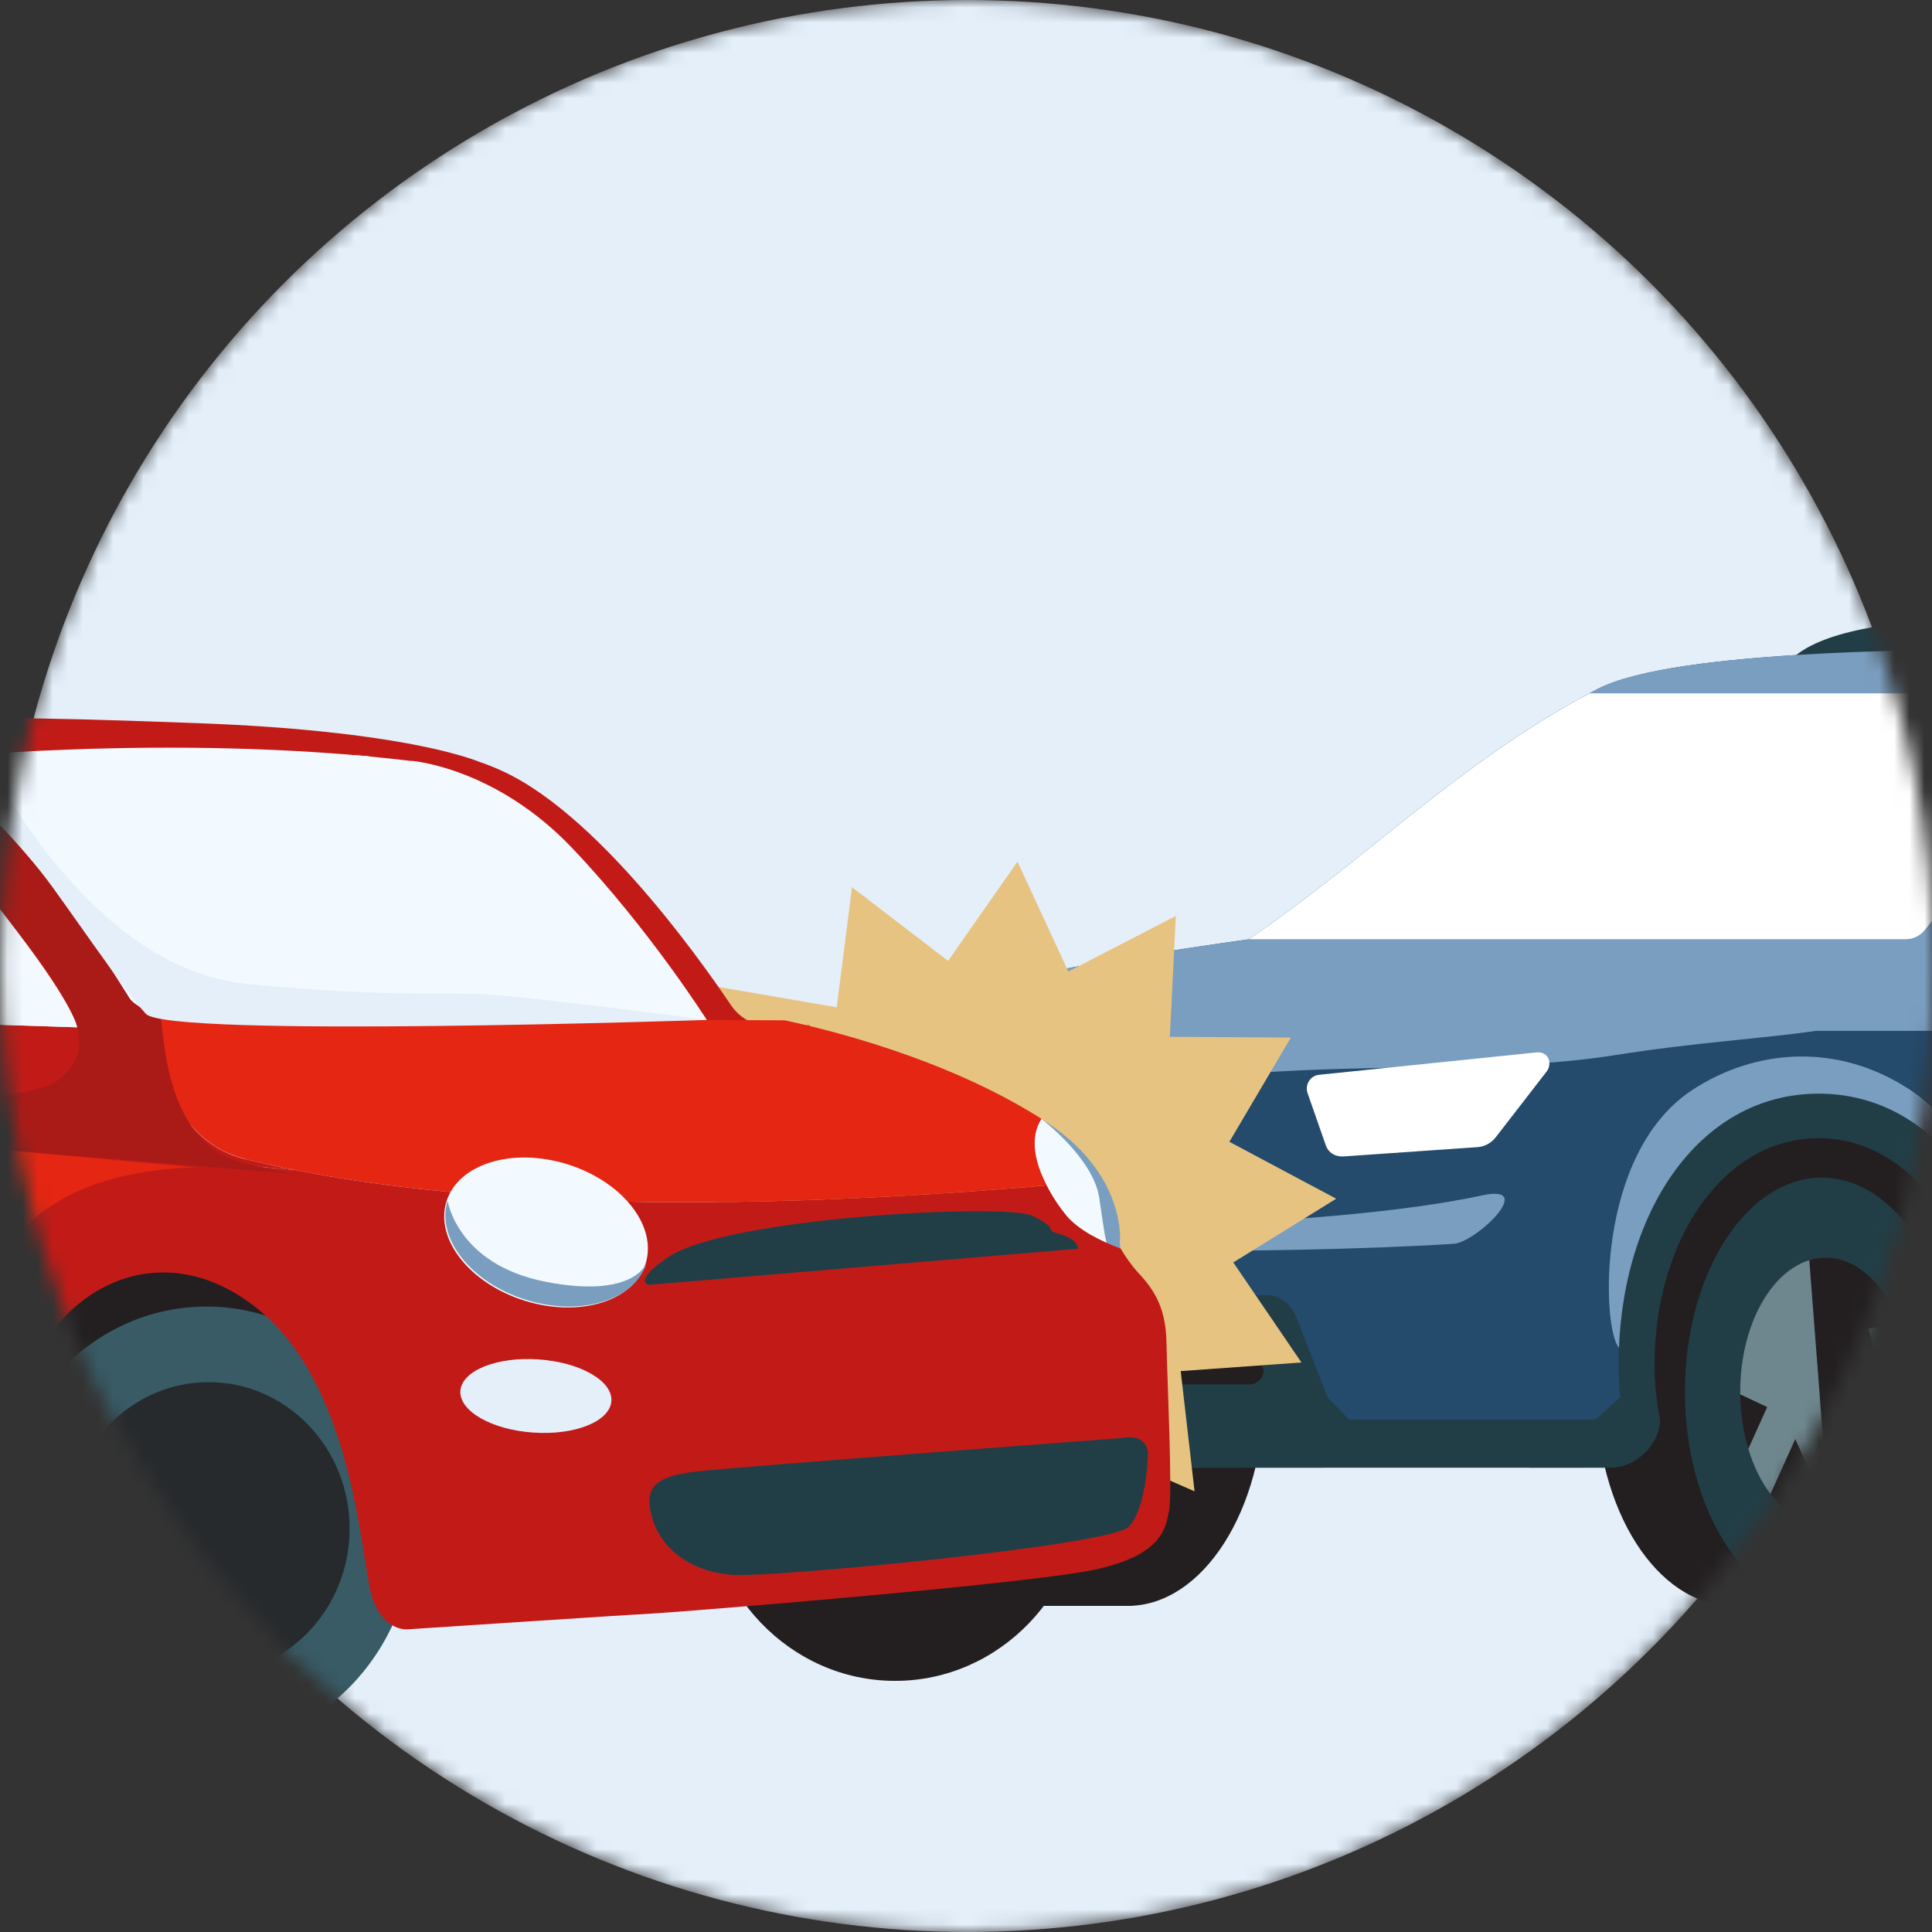 <svg width="128" height="128" viewBox="0 0 128 128" fill="none" xmlns="http://www.w3.org/2000/svg">
<rect x="0" y="0" width="128" height="128" fill="#333333" stroke="none"/>
<g clip-path="url(#clip0_2602_5206)">
<mask id="mask0_2602_5206" style="mask-type:alpha" maskUnits="userSpaceOnUse" x="0" y="0" width="129" height="128">
<circle cx="64" cy="64" r="64" transform="matrix(1 0 7.44336e-09 -1 0.086 128)" fill="#E4EFFA"/>
</mask>
<g mask="url(#mask0_2602_5206)">
<circle cx="64" cy="64" r="64" transform="matrix(1 0 7.44336e-09 -1 0.086 128)" fill="#E4EFFA"/>
<path fill-rule="evenodd" clip-rule="evenodd" d="M120.269 42.993L126.221 42.211L125.081 44.191L119.48 44.435L120.269 42.993Z" fill="#213E47"/>
<path fill-rule="evenodd" clip-rule="evenodd" d="M119.593 44.58C119.347 44.835 118.931 44.852 118.665 44.621C118.398 44.389 118.381 43.994 118.627 43.74C120.472 41.832 125.367 41.079 131.105 40.934C140.627 40.694 152.587 42.071 156.355 42.605C157.178 42.722 157.925 42.966 158.573 43.276C159.338 43.643 159.974 44.108 160.443 44.568C160.693 44.814 160.685 45.208 160.424 45.446C160.163 45.685 159.749 45.679 159.499 45.433C159.126 45.067 158.61 44.692 157.978 44.389C157.444 44.134 156.83 43.933 156.155 43.838C152.411 43.307 140.542 41.938 131.136 42.176C125.719 42.313 121.157 42.962 119.592 44.58H119.593Z" fill="#213E47"/>
<path fill-rule="evenodd" clip-rule="evenodd" d="M141.458 106.395H135.569C130.569 106.395 126.516 100.044 126.516 92.209C126.516 84.375 130.569 78.023 135.569 78.023H141.458C146.903 78.023 147.082 106.395 141.458 106.395Z" fill="#231F20"/>
<path fill-rule="evenodd" clip-rule="evenodd" d="M74.708 106.395H68.819C63.819 106.395 59.766 100.044 59.766 92.209C59.766 84.375 63.819 78.023 68.819 78.023H74.708C80.153 78.023 80.332 106.395 74.708 106.395Z" fill="#231F20"/>
<path fill-rule="evenodd" clip-rule="evenodd" d="M74.71 106.395C79.697 106.395 83.764 100.022 83.764 92.209C83.764 84.395 79.697 78.023 74.71 78.023C69.723 78.023 65.656 84.396 65.656 92.209C65.656 100.021 69.723 106.395 74.71 106.395Z" fill="#231F20"/>
<path fill-rule="evenodd" clip-rule="evenodd" d="M101.336 97.237L174.694 97.231L198.39 93.683L198.459 71.242H101.336V97.237Z" fill="#231F20"/>
<path fill-rule="evenodd" clip-rule="evenodd" d="M120.689 78.023H114.8C109.8 78.023 105.746 84.375 105.746 92.209C105.746 100.044 109.8 106.395 114.8 106.395H120.689C126.134 106.395 126.312 78.023 120.689 78.023Z" fill="#231F20"/>
<path fill-rule="evenodd" clip-rule="evenodd" d="M120.687 106.395C125.674 106.395 129.74 100.022 129.74 92.209C129.74 84.395 125.673 78.023 120.687 78.023C115.7 78.023 111.633 84.396 111.633 92.209C111.633 100.021 115.7 106.395 120.687 106.395Z" fill="#213E47"/>
<path fill-rule="evenodd" clip-rule="evenodd" d="M120.963 101.094C124.086 101.094 126.634 97.103 126.634 92.209C126.634 87.315 124.086 83.324 120.963 83.324C117.84 83.324 115.293 87.315 115.293 92.209C115.293 97.102 117.84 101.094 120.963 101.094Z" fill="#231F20"/>
<path fill-rule="evenodd" clip-rule="evenodd" d="M121.163 100.267L118.943 95.34L117.298 98.988C116.682 98.17 116.179 97.15 115.831 95.992L117.08 93.22L115.295 92.38L115.293 92.213C115.293 92.212 115.293 92.211 115.293 92.21C115.293 87.891 117.26 84.293 119.867 83.492C119.868 83.493 119.869 83.493 119.87 83.493M123.783 88.051C124.138 89.099 124.363 90.272 124.424 91.517L124.591 91.439C124.542 90.538 124.51 90.129 124.555 89.729C124.601 89.316 124.729 88.911 125.002 87.982H123.93L123.783 88.051ZM123.01 98.111C122.497 99.013 121.87 99.751 121.163 100.267L121.206 100.362H122.277C122.324 99.371 122.372 99.305 122.637 98.948C122.745 98.801 122.89 98.606 123.085 98.279L123.01 98.111Z" fill="#6E878E"/>
<path fill-rule="evenodd" clip-rule="evenodd" d="M186.103 46.525C171.849 43.864 153.078 42.973 139.573 42.973C128.472 42.973 111.074 42.986 105.863 45.637C96.822 50.342 90.655 56.848 82.728 62.233C72.891 63.601 62.126 65.514 57.984 67.473C52.536 70.049 52.481 72.46 51.959 78.326C51.876 79.26 50.452 79.542 50.136 80.51C49.683 81.895 49.889 84.353 50.125 85.267C50.254 85.766 51.025 86.273 51.006 86.789C50.841 91.381 51.938 95.063 55.129 97.235L104.829 97.233L107.374 94.051H109.737C109.5 92.879 109.372 91.653 109.372 90.389C109.372 82.114 113.806 75.156 120.488 75.156C127.17 75.156 131.604 82.114 131.604 90.389C131.604 91.497 131.506 92.577 131.323 93.616L133.045 97.231L136.842 94.051H174.241L176.286 90.389C176.286 82.114 180.72 75.156 187.401 75.156C193.131 75.156 196.948 80.339 198.199 86.963L198.393 93.68L202.594 89.739C203.372 87.258 204.149 86.023 204.927 83.542C205.018 80.596 204.76 78.24 204.607 77.148C204.549 76.731 204.393 76.292 204.232 75.96C203.796 75.057 202.975 73.5 202.959 73.315C202.782 71.239 202.969 69.669 202.512 67.764C202.241 66.633 202.656 64.915 202.476 63.921C202.345 63.198 198.916 61.822 198.577 61.498L189.466 48.69C188.668 47.569 187.668 46.816 186.104 46.524L186.103 46.525Z" fill="#244A6C"/>
<path fill-rule="evenodd" clip-rule="evenodd" d="M112.113 72.218C116.231 69.51 121.731 69.008 126.577 72.226C129.756 74.338 131.268 78.02 131.174 79.418C131.109 80.382 128.096 77.111 124.855 75.732C121.481 74.296 117.274 73.826 114.423 75.279C108.835 78.128 108.38 90.523 107.26 89.289C106.139 88.055 105.678 76.447 112.113 72.218Z" fill="#7A9EBF"/>
<path fill-rule="evenodd" clip-rule="evenodd" d="M186.104 46.525C171.85 43.864 153.079 42.973 139.574 42.973C128.472 42.973 111.075 42.986 105.863 45.637C96.822 50.342 90.656 56.848 82.729 62.233C72.892 63.601 62.127 65.514 57.985 67.473C56.177 68.328 54.963 69.165 54.129 70.116C61.712 70.945 74.03 71.259 84.297 71.011C93.109 70.491 100.038 71.006 107.038 69.899C112.342 69.06 116.735 68.817 120.305 68.298H202.618C202.528 67.8 202.496 67.303 202.564 66.805L198.577 61.499L191.49 62.221H132.291C130.806 62.221 129.827 60.757 131.457 58.676C134.731 54.496 136.589 51.507 140.605 46.982C144.484 42.611 163.462 44.572 186.104 46.525H186.104Z" fill="#7A9EBF"/>
<path fill-rule="evenodd" clip-rule="evenodd" d="M105.297 45.938C96.567 50.614 90.495 56.955 82.742 62.224H126.239C126.741 62.224 127.202 62.024 127.539 61.593L139.142 46.739C139.481 46.305 139.351 45.938 138.682 45.938H105.297V45.938Z" fill="white"/>
<path fill-rule="evenodd" clip-rule="evenodd" d="M107.542 94.051H109.983C109.746 92.879 109.619 91.653 109.619 90.389C109.619 82.114 114.213 75.405 120.488 75.405C126.764 75.405 131.358 82.114 131.358 90.389C131.358 91.638 131.235 92.853 131.002 94.012C130.627 95.885 131.733 97.231 132.646 97.231C133.35 95.122 133.738 92.812 133.738 90.389C133.738 80.486 128.484 72.457 120.488 72.457C112.492 72.457 107.238 80.486 107.238 90.389C107.238 91.644 107.343 92.869 107.541 94.051H107.542Z" fill="#213E47"/>
<path fill-rule="evenodd" clip-rule="evenodd" d="M52.306 94.052C52.834 95.061 53.871 96.53 55.128 97.235H77.054C87.182 97.235 96.629 97.234 106.757 97.234C108.346 97.234 109.982 95.707 109.982 94.052L107.345 92.573L105.7 94.052H89.368L87.951 92.573L85.947 87.415C85.55 86.393 84.87 85.801 83.822 85.801H54.469C53.352 85.801 52.445 86.299 52.222 87.415L51.391 91.589C51.594 92.403 51.874 93.222 52.306 94.052L52.306 94.052ZM132.291 94.052L132.646 97.231H133.639C134.065 97.231 134.486 97.052 134.843 96.752L138.07 94.052H132.291ZM168.595 94.052L172.956 97.231L175.535 97.228L176.464 94.052H168.595Z" fill="#213E47"/>
<path fill-rule="evenodd" clip-rule="evenodd" d="M55.242 75.793H85.11L85.365 76.541C85.532 77.033 85.037 77.515 84.503 77.722L82.209 78.609C81.201 78.999 80.14 79.438 78.9 79.438H57.491C56.816 79.438 56.246 79.074 55.847 78.609L55.085 77.722C54.797 77.386 54.84 76.935 54.979 76.541L55.242 75.793ZM57.461 71.406H82.826C83.293 71.406 83.597 71.65 83.775 72.136L85.11 75.793H55.242L56.529 72.136C56.672 71.731 57 71.406 57.461 71.406Z" fill="#244A6C"/>
<path fill-rule="evenodd" clip-rule="evenodd" d="M76.001 94.051H83.822C84.429 94.051 84.938 94.397 85.327 94.802L87.659 97.235H77.889L75.653 94.903C75.304 94.54 75.487 94.052 76.001 94.052V94.051ZM56.435 94.051H60.962C61.649 94.051 62.258 94.306 62.735 94.802L65.067 97.235H55.129L55.52 94.895C55.599 94.421 55.894 94.052 56.435 94.052V94.051ZM64.54 94.051C64.058 94.051 63.876 94.54 64.199 94.877L66.46 97.234H76.249L73.917 94.802C73.553 94.422 73.141 94.051 72.383 94.051H64.541L64.54 94.051Z" fill="#213E47"/>
<path fill-rule="evenodd" clip-rule="evenodd" d="M54.522 91.709H82.827C83.318 91.709 83.837 91.137 83.673 90.667L83.229 89.4C83.065 88.929 82.58 88.492 82.09 88.492H54.522C54.032 88.492 53.629 88.901 53.629 89.4V90.802C53.629 91.3 54.031 91.709 54.522 91.709V91.709Z" fill="#231F20"/>
<path fill-rule="evenodd" clip-rule="evenodd" d="M56.229 91.709H82.829C83.32 91.709 83.84 91.137 83.675 90.667L83.231 89.4C83.067 88.929 82.582 88.492 82.092 88.492H56.229C55.739 88.492 55.336 88.901 55.336 89.4V90.802C55.336 91.3 55.738 91.709 56.229 91.709V91.709Z" fill="#231F20"/>
<path fill-rule="evenodd" clip-rule="evenodd" d="M92.136 85.801H98.257C99.048 85.801 99.838 86.458 100.015 87.261L100.338 88.731C100.514 89.534 100.011 90.191 99.221 90.191H93.1C92.31 90.191 91.519 89.534 91.342 88.731L91.02 87.261C90.844 86.458 91.346 85.801 92.136 85.801Z" fill="#244A6C"/>
<path fill-rule="evenodd" clip-rule="evenodd" d="M101.806 69.724L87.395 71.207C86.802 71.267 86.436 71.866 86.631 72.428L87.836 75.876C88.009 76.372 88.463 76.656 89.044 76.615L97.9 76C98.388 75.966 98.814 75.713 99.115 75.325L102.465 70.995C102.877 70.463 102.594 69.644 101.806 69.724Z" fill="white"/>
<path fill-rule="evenodd" clip-rule="evenodd" d="M53.763 70.567C52.62 71.166 51.874 75.434 52.099 76.59L52.701 76.633C53.321 76.676 53.805 76.39 53.99 75.893L55.221 72.592C55.43 72.031 55.246 71.677 54.796 71.317L53.763 70.566L53.763 70.567Z" fill="white"/>
<path fill-rule="evenodd" clip-rule="evenodd" d="M50.746 81.22C50.589 80.917 50.704 80.54 51.003 80.38C51.302 80.22 51.673 80.337 51.83 80.641C51.99 80.948 52.255 81.166 52.615 81.31C53.042 81.48 53.596 81.555 54.262 81.556V81.554C66.31 81.554 87.425 81.516 98.217 79.194C101.897 78.401 97.682 82.409 96.254 82.409C83.771 83.184 66.805 82.8 54.261 82.8V82.798C53.441 82.796 52.74 82.695 52.169 82.468C51.532 82.214 51.052 81.808 50.746 81.22L50.746 81.22Z" fill="#7A9EBF"/>
<path fill-rule="evenodd" clip-rule="evenodd" d="M82.882 70.659C84.54 68.975 88.998 67.499 95.222 66.261C101.746 64.963 109.274 64.225 118.539 63.449C120.193 63.31 124.201 63.744 120.994 63.999C111.225 64.788 102.224 65.884 95.41 67.239C89.865 68.343 85.656 69.618 84.034 71.02C83.561 71.431 83.323 71.473 82.893 71.3C82.462 71.126 82.805 70.739 82.883 70.659L82.882 70.659Z" fill="#7A9EBF"/>
<path d="M67.411 57.088L70.78 64.364L77.903 60.682L77.505 68.691L85.524 68.741L81.45 75.647L88.526 79.418L81.709 83.64L86.223 90.267L78.225 90.838L79.142 98.804L71.794 95.592L68.904 103.071L63.891 96.813L57.856 102.093L56.326 94.221L48.529 96.092L50.832 88.411L43.058 86.444L48.667 80.713L42.698 75.358L50.328 72.89L47.531 65.375L55.433 66.736L56.449 58.782L62.814 63.659L67.411 57.088Z" fill="#E7C381"/>
<path d="M24.823 90.089C25.065 90.649 -1.949 101.62 -1.889 101.072C-1.816 100.524 -2.969 86.899 5.214 82.698C13.397 78.497 24.215 88.664 24.823 90.089Z" fill="#231F20"/>
<path d="M46.725 98.236C46.725 105.481 52.359 111.362 59.304 111.362C66.249 111.362 71.883 105.481 71.883 98.236C71.883 90.991 66.249 85.109 59.304 85.109C52.359 85.109 46.725 90.991 46.725 98.236Z" fill="#231F20"/>
<path d="M-25.045 49.98C-15.101 47.045 -0.689 47.386 13.383 47.922C26.046 48.409 30.867 50.126 31.704 50.454C32.275 50.649 32.821 50.868 33.319 51.1C40.179 54.266 47.525 65.273 48.435 66.601C49.346 67.928 50.633 67.928 50.633 67.928C50.706 67.928 51.823 67.928 53.656 67.928C53.596 68.257 53.535 68.585 53.425 68.926C53.025 70.278 52.041 71.24 50.609 71.703C48.12 72.506 45.06 72.677 42.753 71.337C41.393 70.546 40.264 69.438 39.159 68.33L44.781 68.5C44.781 68.5 44.562 67.173 40.677 62.448C38.139 59.355 35.444 55.605 32.19 53.462C30.138 51.964 27.066 50.783 24.359 50.089C23.752 50.053 23.181 50.016 22.647 49.992C2.346 49.066 -5.898 50.905 -5.898 50.905C-5.898 50.905 -14.251 49.444 -14.506 49.566C-14.761 49.687 -35.013 52.914 -25.069 49.98H-25.045Z" fill="#C21B17"/>
<path d="M27.264 50.406C27.264 50.406 32.812 50.82 37.912 56.19C43.011 61.548 46.836 67.587 46.836 67.587L12.123 67.551L10.958 67.466C10.958 67.466 9.586 67.673 8.372 65.919C7.157 64.166 0.686 53.73 -5.542 50.333C-5.542 50.333 11.261 48.482 27.264 50.418V50.406Z" fill="#F2F9FF"/>
<path d="M0.793 96.141C0.501 98.686 0.793 100.183 0.793 100.183L1.363 105.127C1.363 105.127 0.987 105.078 0.331 105.005C0.028 103.824 -0.13 102.582 -0.13 101.291C-0.13 99.477 0.198 97.748 0.781 96.141H0.793Z" fill="#6E878E"/>
<ellipse cx="13.751" cy="14.621" rx="13.751" ry="14.621" transform="matrix(-1 0 0 1 27.43 86.562)" fill="#385B66"/>
<path opacity="0.8" d="M13.825 91.57C18.984 91.57 23.164 95.908 23.164 101.268C23.164 106.628 18.984 110.966 13.825 110.966C8.667 110.966 4.487 106.628 4.487 101.268C4.487 95.908 8.667 91.57 13.825 91.57Z" fill="#231F20"/>
<path d="M70.604 80.493C69.439 79.057 67.715 76.073 68.989 74.125C74.332 77.595 74.234 82.016 74.198 82.673C74.198 82.697 74.222 82.71 74.234 82.734C72.923 82.235 71.418 81.504 70.604 80.506V80.493Z" fill="#F2F9FF"/>
<path d="M74.234 82.734C74.234 82.734 74.21 82.344 74.198 82.32C74.246 81.699 74.344 77.461 68.989 74.125C68.989 74.125 72.425 76.707 72.826 79.349C73.227 81.991 73.251 82.612 73.579 82.661C73.906 82.71 74.234 82.722 74.234 82.722V82.734Z" fill="#7A9EBF"/>
<path d="M16.249 76.779C11.198 75.574 9.936 69.169 9.668 67.172C10.215 67.476 10.664 67.476 10.664 67.476C11.077 67.44 51.981 67.598 51.981 67.598C55.065 68.256 62.496 70.106 68.652 73.906C68.773 73.979 68.882 74.052 69.004 74.125C68.166 75.391 68.603 77.096 69.344 78.533C69.04 78.557 68.725 78.581 68.409 78.618C37.12 81.236 22.247 78.228 16.249 76.791V76.779Z" fill="#E42612"/>
<path d="M-55.01 87.532C-54.56 84.451 -53.006 81.529 -51.914 79.642C-51.161 78.144 -50.432 76.829 -49.959 75.964C-49.4 74.929 -48.575 73.468 -47.664 72.031C-36.761 72.993 9.753 76.61 19.527 77.511C27.018 78.996 41.746 80.847 68.409 78.619C68.724 78.594 69.04 78.57 69.344 78.534C69.732 79.301 70.206 79.995 70.618 80.494C71.432 81.493 72.937 82.235 74.249 82.722C74.564 83.258 74.977 83.855 75.439 84.354C76.592 85.584 77.248 86.789 77.284 89.005C77.32 91.234 77.697 98.893 77.454 100.086C77.211 101.28 77.005 102.972 72.695 103.958C68.384 104.945 44.441 106.844 43.531 106.881C42.632 106.917 26.933 107.952 26.933 107.952C26.933 107.952 26.472 107.977 25.938 107.648C25.464 107.356 24.93 106.783 24.602 105.639C23.946 103.35 23.509 93.219 18.179 87.727C17.839 87.374 17.475 87.045 17.087 86.728C10.724 81.578 3.949 85.413 2.019 90.966C1.327 92.951 0.987 94.692 0.817 96.117C0.222 97.712 -0.094 99.453 -0.094 101.267C-0.094 102.546 0.064 103.788 0.368 104.981C-4.902 104.324 -28.651 101.389 -29.852 101.28C-31.212 101.158 -35.765 102.059 -37.162 101.487C-38.558 100.914 -39.129 99.1 -40.658 94.193C-42.176 89.286 -44.022 84.098 -47.846 82.868C-51.671 81.639 -53.626 86.363 -53.965 87.483C-53.965 87.483 -53.965 87.483 -53.965 87.496C-54.123 88.104 -54.366 89.298 -54.378 90.613C-54.524 91.039 -54.645 91.49 -54.767 91.952C-55.07 91.051 -55.301 89.614 -54.985 87.52L-55.01 87.532Z" fill="#C21B17"/>
<path d="M-45.502 68.963C-45.259 68.549 -39.893 60.037 -37.27 56.36C-34.951 53.109 -30.24 50.917 -25.809 49.894C-21.377 48.859 -12.344 46.935 -5.812 50.186C0.721 53.437 7.702 64.774 8.564 66.125C8.904 66.661 9.305 66.99 9.657 67.185C9.924 69.182 11.187 75.575 16.237 76.792C17.124 76.999 18.216 77.255 19.516 77.511C9.754 76.609 -36.773 72.993 -47.675 72.031C-46.983 70.935 -46.231 69.839 -45.514 68.963H-45.502ZM1.218 61.839C-2.473 56.981 -6.625 51.331 -12.259 50.795C-15.197 50.515 -19.034 50.71 -22.628 51.319C-23.077 52.573 -26.331 61.596 -27.205 67.014L5.116 68.061C5.116 68.061 4.909 66.698 1.218 61.839ZM-39.322 66.612L-31.794 66.856C-31.029 64.299 -28.613 56.567 -26.112 52.049C-28.043 52.561 -29.767 53.194 -31.066 53.961C-34.927 56.226 -39.007 64.201 -39.771 65.736C-40.014 66.491 -39.322 66.612 -39.322 66.612Z" fill="#C21B17"/>
<path d="M3.816 71.582C6.742 69.281 5.115 66.553 -0.616 59.454C-4.901 54.145 -24.983 51.917 -22.64 51.308C-13.546 48.946 -5.545 50.31 -5.545 50.31C0.987 53.561 7.701 64.751 8.564 66.115C8.903 66.651 10.3 67.272 10.664 67.479C10.931 69.476 11.198 75.881 16.249 77.086C17.135 77.293 18.228 77.549 19.527 77.805C9.766 76.903 -36.761 73.287 -47.664 72.325C-47.664 72.325 -0.263 74.797 3.816 71.57V71.582Z" fill="#AA1B17"/>
<path d="M-12.257 50.797C-6.636 51.333 -2.483 56.971 1.22 61.842C4.923 66.7 5.117 68.064 5.117 68.064L-27.204 67.017C-26.329 61.598 -23.088 52.575 -22.626 51.321C-19.02 50.712 -15.196 50.517 -12.257 50.797Z" fill="#F2F9FF"/>
<path d="M29.579 79.603C28.802 82.1 31.133 85.046 34.775 86.179C38.418 87.311 41.999 86.203 42.776 83.707C43.553 81.211 41.222 78.264 37.58 77.132C33.938 75.999 30.356 77.107 29.579 79.603Z" fill="#F2F9FF"/>
<path d="M29.654 79.543C28.877 82.039 31.208 84.986 34.85 86.118C38.493 87.251 42.075 86.143 42.852 83.647C42.852 83.647 42.075 86.07 36.174 84.925C30.273 83.78 29.654 79.543 29.654 79.543Z" fill="#7A9EBF"/>
<path d="M30.5 92.147C30.415 93.486 32.576 94.728 35.332 94.911C38.101 95.106 40.407 94.168 40.505 92.829C40.602 91.489 38.428 90.247 35.672 90.065C32.916 89.87 30.597 90.808 30.5 92.147Z" fill="#E4EFFA"/>
<path d="M76.058 96.299C76.058 96.299 75.985 99.879 74.795 101.145C73.606 102.412 51.326 104.494 48.655 104.348C45.984 104.202 43.895 102.789 43.227 100.622C42.56 98.466 43.519 97.797 46.129 97.492C48.728 97.188 74.431 95.264 74.431 95.264C74.431 95.264 75.912 94.886 76.07 96.311L76.058 96.299Z" fill="#213E47"/>
<path d="M12.933 77.353C12.933 77.353 7.797 77.28 3.948 79.545C-0.131 81.944 -2.972 86.79 -3.409 90.748C-4.247 98.443 -2.79 104.605 -2.79 104.605L-29.878 101.293C-29.878 101.293 -33.277 86.194 -37.187 83.052C-41.096 79.923 -42.736 80.531 -44.302 78.693C-45.868 76.866 -45.65 72.008 -45.65 72.008L12.945 77.341L12.933 77.353Z" fill="#E42612"/>
<path d="M71.395 82.735L43.032 85.122C43.032 85.122 41.769 84.988 44.295 83.271C48.168 80.653 66.611 79.703 68.384 80.543C70.156 81.384 69.355 81.542 69.889 81.664C71.553 82.066 71.407 82.735 71.407 82.735H71.395Z" fill="#213E47"/>
<path d="M33.221 65.953C28.17 65.564 27.089 66.209 16.369 65.186C5.648 64.163 -1.03 49.953 -1.03 49.953L-5.547 50.294C-5.547 50.294 -1.164 52.62 2.928 58.026C4.482 60.084 8.173 65.564 9.666 67.171C11.16 68.778 46.844 67.573 46.844 67.573C46.844 67.573 36.281 66.197 33.221 65.953Z" fill="#E4EFFA"/>
</g>
</g>
<defs>
<clipPath id="clip0_2602_5206">
<rect width="128" height="128" fill="white"/>
</clipPath>
</defs>
</svg>
